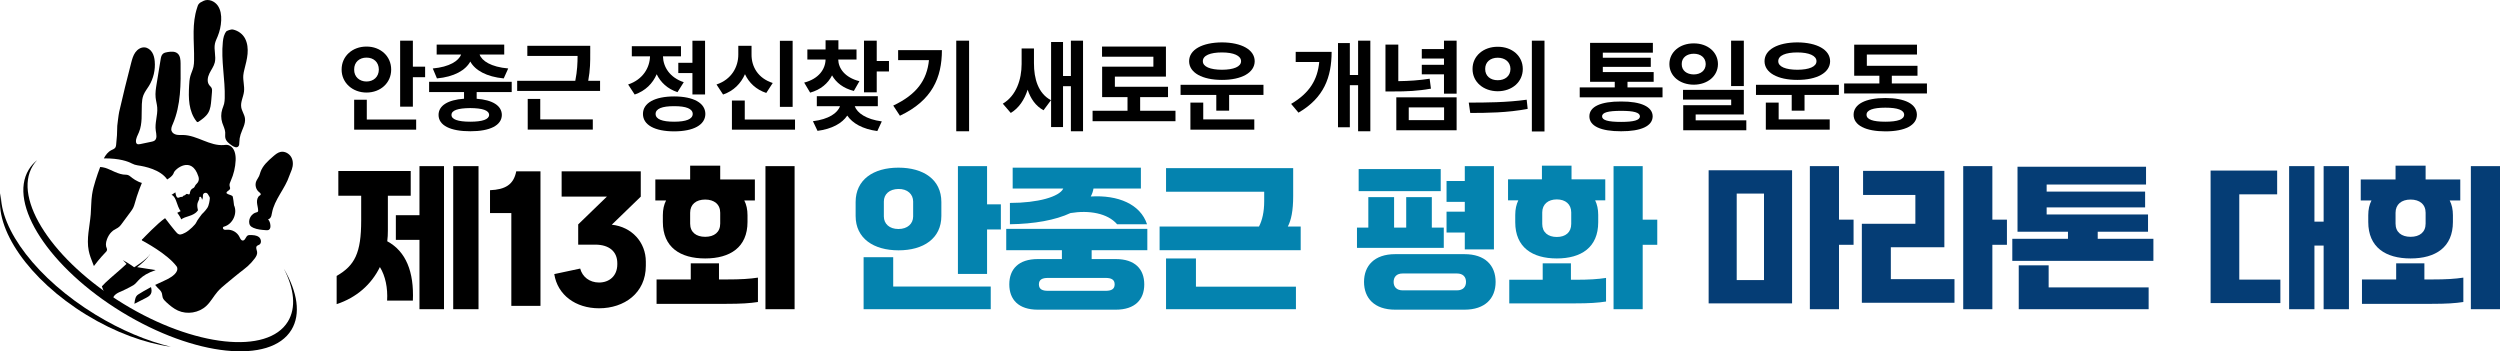 <?xml version="1.0" encoding="UTF-8"?>
<svg id="_레이어_1" data-name="레이어_1" xmlns="http://www.w3.org/2000/svg" version="1.1" viewBox="0 0 5412.4 760.6">
  <!-- Generator: Adobe Illustrator 29.8.3, SVG Export Plug-In . SVG Version: 2.1.1 Build 3)  -->
  <defs>
    <style>
      .st0 {
        fill: #0483af;
      }

      .st1 {
        fill: #053d75;
      }
    </style>
  </defs>
  <path d="M441.42,1.55c10.45-4.41,23.15,1.06,29.78,10.26,6.62,9.2,8.2,21.15,7.68,32.48-.54,11.82-3.15,23.55-7.66,34.49-2.12,5.13-4.67,10.14-5.84,15.57-2.9,13.41,2.91,27.64-.39,40.96-2.13,8.62-7.84,15.84-11.7,23.84-3.86,7.99-5.61,18.25-.16,25.25,1.61,2.07,3.78,3.74,4.93,6.09,1.33,2.72,1.11,5.9.85,8.91-.47,5.53-.93,11.06-1.4,16.59-.82,9.7-1.75,19.78-6.69,28.17-4.83,8.21-12.95,13.85-20.81,19.23-.8.54-1.71,1.12-2.65.91-.76-.16-1.32-.8-1.82-1.4-8.5-10.5-13.15-23.71-15.19-37.06-2.05-13.35-1.63-26.95-.93-40.44.35-6.84.79-13.74,2.6-20.35,1.89-6.86,5.23-13.27,6.78-20.21,1.03-4.6,1.25-9.34,1.35-14.05.46-20.85-1.3-41.7-.98-62.56.07-4.31.23-8.63.51-12.93.57-8.6,1.65-17.18,3.51-25.6.93-4.19,2.05-8.33,3.4-12.4,1.16-3.5,1.94-7.41,4.85-9.85,1-.84,1.39-1.49,2.63-2.13,1.12-.58,2.25-1.15,3.37-1.73,1.33-.68,2.65-1.36,3.98-2.04Z"/>
  <path d="M504.63,63.99c11.03,2.5,20.86,9.57,26.03,19.63,5.16,10.06,6.3,21.78,5.3,33.04-1,11.26-4,22.23-6.74,33.2-1.07,4.3-2.11,8.64-2.47,13.06-.96,11.8,2.94,23.66,1.5,35.42-1.4,11.46-7.81,22.47-5.99,33.88,1.3,8.2,6.75,15.31,8.01,23.52,1.88,12.2-5.66,23.6-9.39,35.37-1.71,5.4-2.63,11.04-2.72,16.7-.06,3.4-.02,7.3-2.57,9.56-3.69,3.26-9.4.51-13.46-2.29-6.13-4.23-12.75-9.17-14.27-16.46-.82-3.9-.02-7.95-.25-11.93-.42-7.34-4.24-13.99-6.44-21-2.95-9.39-2.95-19.69,0-29.09,1.24-3.96,2.99-7.75,4-11.78,1.01-4.05,1.25-8.26,1.38-12.44,1.19-40.62-8.32-81.28-4.09-121.7.87-8.33,2.55-17.07,8.1-23.34,0,0,8.92-4.51,14.08-3.34Z"/>
  <path d="M631.69,367.18c3.13-8.75,3.46-18.88-1.14-26.96-4.59-8.08-14.39-13.36-23.45-11.28-5.99,1.37-10.89,5.52-15.54,9.53-11.21,9.68-22.88,20.04-27.68,34.04-1,2.9-1.68,5.92-2.94,8.72-1.76,3.92-4.61,7.29-6.23,11.27-3.29,8.09-.54,18.22,6.39,23.54,1.85,1.42,4.25,3.5,3.16,5.56-.43.82-1.31,1.27-2.08,1.78-4.73,3.15-6.19,9.53-5.78,15.19s2.26,11.17,2.48,16.85c.04.96,0,1.99-.54,2.77-.74,1.04-2.13,1.31-3.37,1.62-9.91,2.45-17,13.19-15.34,23.26.24,1.45.64,2.89,1.36,4.18,1.6,2.87,4.58,4.68,7.58,6,8.42,3.69,17.8,4.4,26.97,5.07,2.31.17,4.79.29,6.75-.93,3.12-1.94,3.52-6.31,3.12-9.96-.5-4.54-1.82-9.22-5.05-12.45-5.1-5.11-14.58-4.76-19.29.72,1.05,1.88,3.73,1.81,5.86,1.5,2.8-.42,5.61-.83,8.41-1.25,3.14-.47,6.47-1.01,8.86-3.09,3.26-2.82,3.84-7.55,4.61-11.79,5.28-29.27,28.29-52.24,37.6-80.49,0,0,4.87-12.27,5.28-13.4Z"/>
  <g>
    <path d="M251.2,495.36c4.37-2.06,8.17-5.14,11.01-9.04,7.82-10.76,16.7-22.68,22.1-29.91,3.19-4.27,5.53-9.11,6.9-14.27,6.35-23.92,15.93-46.12,15.93-46.12-10.82-2.97-20.26-9.94-25.47-14.38-2.61-2.23-5.93-3.47-9.36-3.42-15.52.27-32.65-11.3-44.43-14.79-3.63-1.08-7.41-1.66-10.98-1.94-3.76,9.85-7.2,19.83-10.32,29.9-3.05,9.86-5.81,19.85-7.3,30.06-2.06,14.05-1.71,28.33-2.87,42.48-2.16,26.38-9.54,52.98-4.31,78.93,1.92,9.55,5.51,18.66,9.08,27.72.71,1.8,1.41,3.59,2.12,5.39,12.01-16.16,24.21-28.77,26.5-31.1.26-.26.49-.55.7-.85h0c1.32-1.9,1.58-4.36.6-6.46-2.47-5.26-2.51-11.53.56-19.8,4.99-13.46,13.71-19.65,19.55-22.4Z"/>
    <path d="M262.07,631s16.75-7.58,26.71-13.56c9.97-5.98,12.76-20.73,48.24-32.69l-40.16-6.35c22.06-16.66,28.62-29.02,28.62-29.02-8.24,13.29-35.09,29.24-35.09,29.24,0,0-7.14-5.88-24.41-15.59l7.93,8.32-4.67,4.22s-8.77,8.37-29.9,26.31c-8.69,7.37-14.2,13.2-18.8,18.03,2.23,5.91,5.01,13.4,5.01,13.4,6.95,10.88,15.11,22.56,26.18,28.21-9-8.65-13.46-21.44,10.34-30.54Z"/>
    <path d="M560.34,513.15c-5.18-3.97-12.21-4.21-18.73-4.28-1.57-.02-3.2-.02-4.64.61-5.09,2.26-5.85,11.4-11.42,11.25-3.69-.1-5.46-4.39-7.06-7.72-4.75-9.91-15.86-16.4-26.83-15.66-2.27.15-4.67.57-6.74-.4-2.06-.96-3.26-4.06-1.52-5.53.58-.49,1.34-.69,2.07-.9,18.46-5.31,29.19-28.69,21.19-46.15,0,0-1.99-18.89-3.44-19.96-3.76-2.77-8.96-2.89-12.56-5.86-1.99-3.97,6.16-5.64,7.38-9.9.57-1.97-.54-3.99-.97-6-.82-3.94,1.05-7.89,2.69-11.57,6.18-13.85,9.73-28.86,10.4-44.01.54-12.03-2.01-26.17-12.72-31.68-1.8-.93-3.76-1.55-5.77-1.74-2.29-.21-4.59.14-6.88.34-30.49,2.66-57.84-21.14-88.44-21.74-4.71-.09-9.47.37-14.09-.58-4.61-.95-9.22-3.67-10.82-8.1-1.78-4.94.59-10.29,2.67-15.11,17.66-40.81,17.39-86.82,16.84-131.29-.1-7.68-.63-16.34-6.44-21.36-5.74-4.95-14.28-4.29-21.76-3.05-3.58.59-7.34,1.35-10.04,3.77-3.35,3-4.27,7.81-4.99,12.25-2.88,17.61-5.75,35.22-8.63,52.82-1.59,9.75-3.19,19.64-2.19,29.48.74,7.31,2.91,14.43,3.49,21.76,1.33,16.75-5.67,33.52-3.15,50.13,1.15,7.58,3.53,17.11-2.74,21.53-1.77,1.24-3.94,1.76-6.05,2.24-8.4,1.9-16.83,3.67-25.28,5.29-2.5.48-5.44.82-7.25-.97-1.09-1.08-1.45-2.68-1.56-4.21-.51-7.26,3.65-13.89,6.45-20.61,7.89-18.91,5.27-40.29,6.24-60.76.31-6.61,1.03-13.29,3.44-19.45,2.83-7.25,7.84-13.39,11.92-20.02,9.75-15.83,14.21-34.85,12.53-53.37-.61-6.7-2.06-13.49-5.61-19.2-3.55-5.72-9.47-10.26-16.17-10.84-8.05-.7-15.73,4.39-20.36,11.02-4.63,6.63-6.78,14.62-8.83,22.44-9.22,35.26-17.85,70.66-26,106.18-1.39,6.05-4.12,30.01-4.12,30.01-.05,13.74-.88,27.47-2.46,41.12-.24,2.07-.52,4.21-1.63,5.98-1.89,3.02-5.61,4.2-8.79,5.81-7.32,3.72-12.32,10.35-16.19,17.74,33.93-.32,52.33,6.65,60.44,10.96,4.03,2.14,8.41,3.54,12.93,4.17,15.36,2.16,49.35,9.23,63.74,30.5,0,0,12.23-6.73,14.35-14.53,2.13-7.8,38.54-37.84,53.16,7.89,0,0,4.03,8.81-3.84,16.14-.5.46-.97.95-1.41,1.47h0c-1.1,1.3-1.98,2.76-2.64,4.33-.49,1.18-1.52,2.7-3.66,3.69-2.77,1.28-4.89,3.65-5.87,6.54-.59,1.73-1.08,3.56-1.18,5.03-.18,2.65-3.17,1.78-5.16.89-1.1-.49-2.38-.21-3.2.66l-1.43,1.53c-.54.57-1.29.9-2.07.9-1.04,0-2,.57-2.5,1.49l-.08.16c-.52.96-1.53,1.54-2.62,1.49-1.37-.07-3.63.18-6.86,1.65-5.85,2.66-7.18-11.43-7.18-11.43l-8.51,5.58s6.11.27,11.16,15.95c5.05,15.68,8.77,19.14,8.77,19.14l-7.44,3.63s5.72,7.01,8.84,14.45c0,0,.73-2.66,16.68-7.44,15.95-4.78,19.4-12.76,19.4-12.76,0,0-3.46-10.63,0-17.81,3.46-7.18,2.66-5.05,2.92-10.1,0,0,2.3-3.28,4.43,1.15,0,0,1.51,2.39,1.24,4.52,0,0,2.57-2.9,2.07-9.18-.18-2.27,1.04-4.42,3.05-5.48,2.69-1.42,6.03-.48,7.59,2.13l3.54,5.92c.62,1.04.9,2.25.79,3.45-.39,4.32-1.7,15-5.53,20.71-4.87,7.27-11.61,13.29-11.61,13.29,0,0-11.08,14.35-12.32,18.16s-14.62,17.28-23.84,22.06c-9.22,4.78-12.14,4.87-16.22,2.13-4.08-2.75-27.38-33.58-27.38-33.58-16.1,10.96-46.11,42.46-48.1,44.55-.07.07-.15.14-.23.2l-1.27.94c-.96.71-.93,2.15.05,2.83.06.04.11.07.17.1,2.43,1.26,55.11,28.87,75.07,56.77.39.54.6,1.19.6,1.85v.28c0,.27.04.53.1.79.52,2.14,1.87,14.2-29.21,27.57-6.61,2.84-12.87,5.77-18.68,8.65,1.63,2.15,3.41,4.19,5.31,6.09,3.43,3.43,7.42,6.66,9.01,11.23,1.1,3.15.93,6.63,1.98,9.8,1.38,4.18,4.71,7.39,7.96,10.36,7.64,6.97,15.67,13.75,25.08,18.03,20.04,9.1,45.38,4.96,61.47-10.06,9.63-8.99,15.79-21.05,24.43-31,5.81-6.69,12.69-12.37,19.53-18.01,5.43-4.48,10.86-8.96,16.29-13.43,3.62-2.99,7.24-5.97,10.93-8.87,6.04-4.75,12.28-9.26,18.02-14.37,5.7-5.08,10.88-10.74,15.44-16.86,3.09-4.14,6.01-9,5.35-14.12-.58-4.47-3.67-9.61-.63-12.93,1.4-1.53,3.62-1.93,5.38-3.02,5.54-3.45,4.08-12.65-1.1-16.62Z"/>
    <path d="M299.29,637.47c-2.87,1.83-5,4.63-5.98,7.89-.96,3.16-1.99,7.52-2.33,12.32.86-.41,1.72-.83,2.56-1.25,7.55-3.72,15.05-7.54,22.49-11.47,4.08-2.16,8.37-4.56,10.55-8.63,2.4-4.48,1.66-9.78.31-14.81-12.71,6.69-22.44,12.66-27.61,15.95Z"/>
  </g>
  <g>
    <path d="M893.85,650.84h-55.78c1.66-27.23-3.65-53.46-15.61-72.71-18.26,37.52-50.47,66.07-93.63,80.35v-61.09c39.18-22.58,53.12-49.47,53.12-119.86v-53.79h-49.47v-53.46h156.72v53.46h-49.47v75.37c0,7.97-.33,15.61-1.33,23.24,40.51,21.91,58.11,66.07,55.45,128.5ZM908.13,465.9v-106.25h53.12v309.79h-53.12v-150.08h-51.13v-53.46h51.13ZM981.18,359.65h54.79v309.79h-54.79v-309.79Z"/>
    <path d="M1107.01,662.13v-200.88h-46.15v-49.47c32.87-1.33,51.13-11.95,56.78-40.84h52.46v291.19h-63.09Z"/>
    <path d="M1324.49,486.48c43.5,4.65,73.71,38.18,73.71,80.02v8.96c0,59.1-46.82,91.97-101.27,91.97-50.8,0-89.98-28.89-96.95-74.04l56.11-11.95c4.65,17.93,20.25,30.21,40.84,30.21,21.91,0,39.51-13.95,39.51-39.51v-2.32c0-25.23-17.6-40.18-47.81-40.18h-36.86v-43.83l62.09-60.1h-97.95v-54.79h171.33v54.79l-62.75,60.76Z"/>
    <path d="M1435.05,465.9c0-12.29,2.32-22.91,6.97-31.88h-23.24v-45.49h75.37v-29.88h65.08v29.88h75.04v45.49h-22.91c4.65,8.96,6.97,19.59,6.97,31.88v14.61c0,54.79-37.52,79.02-91.64,79.02s-91.64-24.24-91.64-79.02v-14.61ZM1556.57,605.02h14.61c34.2,0,52.13-1.33,69.73-3.98v52.79c-17.6,2.66-35.53,3.98-69.73,3.98h-149.75v-52.79h74.04v-34.86h61.09v34.86ZM1559.23,460.58c0-18.26-12.95-28.55-32.54-28.55s-32.54,10.29-32.54,28.55v23.57c0,18.59,12.95,28.55,32.54,28.55s32.54-9.96,32.54-28.55v-23.57ZM1657.18,359.65h63.09v309.79h-63.09v-309.79Z"/>
    <path class="st0" d="M1852.4,467.56v-30.21c0-48.48,38.52-74.38,92.64-74.38s92.97,25.57,92.97,74.38v30.21c0,48.81-38.85,74.38-92.64,74.38s-92.97-25.57-92.97-74.38ZM1933.75,556.87v63.42h211.17v49.14h-275.25v-112.56h64.08ZM1913.5,468.55c0,15.94,11.95,27.23,31.54,27.23s31.88-11.29,31.88-27.23v-32.21c0-15.94-12.29-27.56-31.88-27.23s-31.54,11.29-31.54,27.23v32.21ZM2136.95,442.32h29.88v54.45h-29.88v96.29h-63.09v-233.42h63.09v82.68Z"/>
    <path class="st0" d="M2483.92,541.6h-120.53v19.26h52.13c41.84,0,61.76,21.91,61.76,54.79s-19.92,54.79-61.76,54.79h-168.67c-41.84,0-61.76-21.91-61.76-54.79s19.92-54.79,61.76-54.79h52.13v-19.26h-120.53v-46.15h305.47v46.15ZM2418.51,485.49c-20.59-23.91-60.76-30.88-100.94-24.24-32.54,15.27-78.36,23.57-131.15,24.24v-46.15c60.43,0,107.25-13.28,115.55-31.21h-109.57v-45.16h277.58v45.16h-102.6c-1,5.98-2.99,11.95-5.98,17.27,59.1-3.65,107.58,16.6,121.86,60.1h-64.75ZM2393.61,601.7h-124.84c-11.95,0-19.59,3.32-19.59,13.95s7.64,13.95,19.59,13.95h124.84c11.95,0,19.59-3.32,19.59-13.95s-7.64-13.95-19.59-13.95Z"/>
    <path class="st0" d="M2815.95,490.47v51.13h-305.47v-51.13h215.16c6.97-13.28,11.29-31.54,11.29-54.79v-20.59h-212.5v-51.13h275.25v60.43c0,31.88-4.32,52.46-11.62,66.07h27.89ZM2589.17,559.53v61.09h216.48v48.81h-281.23v-109.9h64.75Z"/>
    <path class="st0" d="M3125.73,492.79v43.83h-187.93v-43.83h24.57v-66.07h55.78v66.07h26.23v-66.07h55.45v66.07h25.9ZM3119.09,365.96v47.81h-177.64v-47.81h177.64ZM3170.55,550.23c44.49,0,67.4,24.24,67.4,60.1s-22.91,60.1-67.4,60.1h-150.08c-45.16,0-67.4-25.23-67.4-60.1s22.25-60.1,67.4-60.1h150.08ZM3154.28,628.59c12.95,0,19.59-7.3,19.59-18.26s-6.64-18.26-19.59-18.26h-117.54c-12.95,0-19.59,7.3-19.59,18.26s6.64,18.26,19.59,18.26h117.54ZM3171.22,539.94v-36.52h-39.51v-45.16h39.51v-21.25h-39.51v-45.16h39.51v-32.21h63.09v180.29h-63.09Z"/>
    <path class="st0" d="M3280.45,465.23c0-12.29,2.32-22.58,6.64-31.54h-22.25v-45.49h73.38v-29.55h64.08v29.55h73.05v45.49h-21.91c4.32,8.96,6.64,19.26,6.64,31.54v15.94c0,54.45-36.86,78.36-89.65,78.36s-89.98-23.91-89.98-78.36v-15.94ZM3400.98,605.68h7.64c32.87,0,50.8-1.33,68.4-3.98v51.13c-17.6,2.66-35.53,3.98-68.4,3.98h-141.11v-51.13h72.38v-35.53h61.09v35.53ZM3401.64,459.92c0-17.93-12.62-28.22-31.21-28.22s-31.54,10.29-31.54,28.22v24.9c0,18.26,12.62,28.22,31.54,28.22s31.21-9.96,31.21-28.22v-24.9ZM3587.91,475.53v54.45h-31.54v139.45h-63.09v-309.79h63.09v115.88h31.54Z"/>
    <path class="st1" d="M3699.14,656.81v-288.2h180.62v288.2h-180.62ZM3759.9,419.08v187.27h59.1v-187.27h-59.1ZM4012.9,475.53v54.45h-31.54v139.45h-63.09v-309.79h63.09v115.88h31.54Z"/>
    <path class="st1" d="M4093.58,535.29v69.06h137.79v51.13h-200.55v-171h115.88v-62.42h-113.22v-52.13h175.98v165.35h-115.88ZM4344.93,475.53v54.45h-31.54v139.45h-63.09v-309.79h63.09v115.88h31.54Z"/>
    <path class="st1" d="M4541.49,517.03h120.53v47.81h-305.47v-47.81h120.53v-15.27h-109.24v-140.78h278.24v38.52h-215.16v15.27h213.16v34.2h-213.16v15.27h219.47v37.52h-108.91v15.27ZM4435.24,574.47v47.81h216.48v47.15h-281.23v-94.96h64.75Z"/>
    <path class="st1" d="M4847.95,420.74v184.61h88.98v50.8h-151.07v-286.88h144.1v51.46h-82.01ZM5030.57,359.65h54.79v309.79h-54.79v-137.79h-19.92v137.79h-54.79v-309.79h54.79v120.2h19.92v-120.2Z"/>
    <path class="st1" d="M5127.18,465.9c0-12.29,2.32-22.91,6.97-31.88h-23.24v-45.49h75.37v-29.88h65.08v29.88h75.04v45.49h-22.91c4.65,8.96,6.97,19.59,6.97,31.88v14.61c0,54.79-37.52,79.02-91.64,79.02s-91.64-24.24-91.64-79.02v-14.61ZM5248.7,605.02h14.61c34.2,0,52.13-1.33,69.73-3.98v52.79c-17.6,2.66-35.53,3.98-69.73,3.98h-149.75v-52.79h74.04v-34.86h61.09v34.86ZM5251.36,460.58c0-18.26-12.95-28.55-32.54-28.55s-32.54,10.29-32.54,28.55v23.57c0,18.59,12.95,28.55,32.54,28.55s32.54-9.96,32.54-28.55v-23.57ZM5349.31,359.65h63.09v309.79h-63.09v-309.79Z"/>
  </g>
  <g>
    <path d="M793.46,100.82c30.06-.11,53.43,20.58,53.43,49.77s-23.38,49.77-53.43,49.77-53.97-21.01-53.86-49.77c-.11-29.19,23.7-49.88,53.86-49.77ZM793.46,176.45c15.08,0,26.61-9.91,26.72-25.85-.11-16.37-11.63-25.96-26.72-25.85-14.97-.11-26.93,9.48-26.72,25.85-.21,15.94,11.74,25.85,26.72,25.85ZM766.74,215.87h27.36v42.88h106.87v21.98h-134.23v-64.85ZM893.86,144.34h26.5v22.84h-26.5v63.77h-27.58V88.11h27.58v56.23Z"/>
    <path d="M1107.81,199.28h-75.84v14.54c34.04,2.48,54.29,14.76,54.51,35.01-.22,22.73-25.96,35.44-68.3,35.33-42.98.11-68.73-12.6-68.73-35.33,0-20.36,20.36-32.64,55.16-35.12v-14.44h-75.62v-22.19h178.83v22.19ZM998.25,118.06h-52.89v-21.55h146.29v21.55h-53.33c4.74,13.68,24.67,26.93,61.94,30.16l-9.7,21.55c-37.06-3.55-61.94-17.45-72.39-36.52-10.34,18.96-35.01,33.07-72.18,36.52l-9.05-21.55c36.3-3.23,56.34-16.59,61.3-30.16ZM1018.18,263.49c26.61,0,40.61-5.17,40.72-14.65-.11-9.91-14.11-14.65-40.72-14.87-27.15.22-40.83,4.96-40.72,14.87-.11,9.48,13.57,14.65,40.72,14.65Z"/>
    <path d="M1277.8,115.69c.11,16.59.11,35.23-4.31,59.25h25.64v21.98h-179.47v-21.98h125.83c4.31-21.87,4.85-38.35,4.96-53.86h-108.8v-21.98h136.17v16.59ZM1142.49,214.15h27.15v44.38h113.76v21.98h-140.91v-66.36Z"/>
    <path d="M1407.28,121.94h-39.43v-21.98h106.43v21.98h-39c.54,22.84,14.54,45.89,45.03,56.02l-13.57,21.55c-21.54-7-36.52-21.22-45.03-38.78-8.62,19.93-24.35,35.98-47.62,43.95l-14.22-21.76c32.1-10.77,46.75-36.41,47.4-60.97ZM1459.42,208.76c41.91.11,67.54,14.11,67.65,37.92-.11,23.81-25.75,37.7-67.65,37.7s-67.44-13.9-67.44-37.7,25.64-37.81,67.44-37.92ZM1459.42,263.49c26.07,0,40.18-5.6,40.29-16.81-.11-11.31-14.22-16.91-40.29-16.81-25.96-.11-40.07,5.49-40.07,16.81s14.11,16.81,40.07,16.81ZM1526.43,204.46h-27.36v-46.32h-30.59v-22.19h30.59v-47.83h27.36v116.34Z"/>
    <path d="M1598.39,118.06v-18.96h28.66v18.96c-.22,25.96,13.68,51.28,45.89,61.62l-14,21.55c-22.19-7.33-37.38-21.98-46.11-40.61-8.83,20.04-24.45,36.2-47.4,44.06l-14.22-21.76c32.86-10.99,47.18-38.24,47.18-64.85ZM1584.6,217.6h27.79v41.15h108.8v21.98h-136.6v-63.13ZM1716.03,231.39h-27.58V88.33h27.58v143.06Z"/>
    <path d="M1854.35,128.83h-39.64c.54,19.39,14.54,39,45.89,46.97l-12.07,21.11c-22.73-5.71-38.35-17.99-47.18-33.72-8.73,17.34-24.45,30.92-47.4,37.38l-12.93-21.76c31.35-8.08,45.89-28.87,46.32-49.99h-39.43v-21.76h39.43v-19.82h27.79v19.82h39.21v21.76ZM1818.58,229.88h-50.2v-21.55h132.07v21.55h-49.99c5.06,14.44,24.45,28.44,58.6,32.96l-9.7,20.9c-31.56-4.2-53.65-16.7-65.07-33.5-11.2,16.7-33.18,28.98-64.42,33.07l-9.91-20.9c34.37-4.2,53.54-17.77,58.6-32.53ZM1870.51,88.11h27.58v43.95h26.5v22.62h-26.5v45.25h-27.58v-111.82Z"/>
    <path d="M2011.2,130.12h-66.79v-21.55h94.8c-.11,59.47-20.9,108.91-90.92,141.98l-14.44-21.98c50.63-23.92,72.93-54.94,77.35-98.46ZM2098.03,284.17h-27.79V88.11h27.79v196.06Z"/>
    <path d="M2275.34,216.95l-16.16,21.76c-17.02-9.26-27.9-25.1-34.37-44.49-7,21.65-18.85,39.75-36.52,50.31l-17.24-20.04c29.41-17.56,40.61-52.57,40.72-85.75v-33.83h26.72v31.89c-.11,33.61,9.16,65.5,36.84,80.15ZM2275.56,90.91h25.85v73.69h17.02v-76.49h26.29v196.06h-26.29v-97.6h-17.02v88.55h-25.85V90.91Z"/>
    <path d="M2544.87,262.41h-179.47v-22.62h75.62v-29.52h-54.94v-65.93h110.96v-21.55h-111.17v-21.98h138.32v65.07h-110.53v21.98h115.05v22.41h-60.33v29.52h76.49v22.62Z"/>
    <path d="M2735.34,205.53h-74.33v34.04h-27.79v-34.04h-77.35v-21.98h179.47v21.98ZM2645.49,91.77c42.44.22,70.78,15.84,70.88,40.72-.11,24.99-28.44,40.51-70.88,40.51s-71.1-15.51-71.1-40.51,28.44-40.51,71.1-40.72ZM2577.19,222.12h27.79v36.41h110.53v22.19h-138.32v-58.6ZM2645.49,151.02c25.32-.11,41.37-6.57,41.37-18.53s-16.05-18.96-41.37-18.96-41.47,6.46-41.37,18.96c-.11,11.96,16.05,18.42,41.37,18.53Z"/>
    <path d="M2856.1,134.22h-50.96v-21.98h77.78c-.11,54.73-16.48,99.54-71.75,131.64l-15.94-18.96c39.97-23.48,57.2-52.25,60.87-90.71ZM2966.73,284.17h-26.5v-99.76h-17.88v91.14h-25.64V93.28h25.64v69.16h17.88v-74.33h26.5v196.06Z"/>
    <path d="M3027.27,175.69c23.7-.32,44.71-1.72,67.87-5.28l2.8,21.55c-27.69,4.96-52.57,6.14-82.73,6.03h-15.73v-101.48h27.79v79.18ZM3022.96,210.7h130.56v71.31h-130.56v-71.31ZM3126.38,260.04v-27.58h-76.49v27.58h76.49ZM3078.12,140.25h48.05v-13.57h-48.05v-20.47h48.05v-18.1h27.36v114.62h-27.36v-41.8h-48.05v-20.68Z"/>
    <path d="M3305.21,215.87l2.15,19.82c-43.52,8.51-90.06,8.83-124.32,8.83l-3.23-22.41c35.01.11,83.49-.32,125.39-6.25ZM3296.8,149.3c-.11,28.22-23.16,48.15-54.29,48.26-30.92-.11-54.62-20.04-54.51-48.26-.11-28.12,23.59-48.15,54.51-48.05,31.13-.11,54.19,19.93,54.29,48.05ZM3242.51,173.65c15.62.11,27.47-8.83,27.58-24.35-.11-15.3-11.96-24.35-27.58-24.35s-27.25,9.05-27.15,24.35c-.11,15.51,11.63,24.45,27.15,24.35ZM3316.41,88.11h27.36v196.49h-27.36V88.11Z"/>
    <path d="M3599.3,210.7h-179.26v-21.55h75.84v-12.07h-53.43v-84.24h135.95v21.11h-108.37v10.99h103.85v19.82h-103.85v11.2h110.1v21.11h-56.66v12.07h75.84v21.55ZM3509.67,219.75c43.2-.22,68.08,11.42,68.3,32.1-.22,21.11-25.1,32.43-68.3,32.32-43.95.11-68.73-11.2-68.73-32.32s24.78-32.32,68.73-32.1ZM3509.67,263.92c27.58,0,40.61-3.66,40.72-12.07-.11-8.19-13.14-11.96-40.72-11.85-28.22-.11-41.37,3.66-41.15,11.85-.21,8.4,12.93,12.07,41.15,12.07Z"/>
    <path d="M3719.31,138.74c-.11,25.96-22.52,44.49-52.36,44.6-30.27-.11-52.79-18.64-52.79-44.6s22.51-44.92,52.79-44.81c29.84-.11,52.25,18.64,52.36,44.81ZM3666.95,161.15c14.87-.11,25.75-8.4,25.85-22.41-.11-14.11-10.99-22.41-25.85-22.41s-26.29,8.29-26.07,22.41c-.22,14,10.88,22.3,26.07,22.41ZM3643.68,194.54h131.64v53.22h-104.28v12.71h109.67v21.54h-136.6v-54.29h103.85v-12.07h-104.28v-21.11ZM3747.75,88.11h27.58v98.25h-27.58v-98.25Z"/>
    <path d="M3981.08,205.53h-74.33v34.04h-27.79v-34.04h-77.35v-21.98h179.47v21.98ZM3891.24,91.77c42.44.22,70.78,15.84,70.88,40.72-.11,24.99-28.44,40.51-70.88,40.51s-71.1-15.51-71.1-40.51,28.44-40.51,71.1-40.72ZM3822.94,222.12h27.79v36.41h110.53v22.19h-138.32v-58.6ZM3891.24,151.02c25.32-.11,41.37-6.57,41.37-18.53s-16.05-18.96-41.37-18.96-41.47,6.46-41.37,18.96c-.11,11.96,16.05,18.42,41.37,18.53Z"/>
    <path d="M4171.76,202.3h-179.26v-21.55h76.27v-16.81h-54.51v-67.22h135.95v21.33h-108.59v24.35h109.67v21.55h-55.59v16.81h76.06v21.55ZM4081.7,212.21c42.55,0,68.08,12.93,68.3,36.2-.22,22.95-25.75,35.98-68.3,35.98s-68.73-13.03-68.73-35.98,25.85-36.2,68.73-36.2ZM4081.7,263.49c26.61,0,40.61-4.85,40.72-15.08-.11-10.13-14.11-15.3-40.72-15.3s-40.83,5.17-40.72,15.3c-.11,10.23,13.57,15.08,40.72,15.08Z"/>
  </g>
  <path d="M614.37,581.33c22.63,44.05,27.24,84.8,8.93,114.8-43.95,72.01-203.23,54.91-355.75-38.19C115.02,564.84,27.01,431,70.96,358.99c2.7-4.42,5.84-8.51,9.38-12.26-7.2,5.81-13.27,12.58-18.02,20.38-45.56,74.65,44.78,212.85,201.78,308.69,157.01,95.84,321.22,113.01,366.79,38.36,20.93-34.29,13.18-81.99-16.53-132.83Z"/>
  <path d="M206.94,681.32C80.32,604.03-.52,496.39,1.96,418.33c-15.31,76.28,60.18,187.05,185.37,263.47,62.19,37.96,126.31,61.13,182.56,68.91-51.59-12.46-107.84-35.76-162.95-69.39Z"/>
</svg>